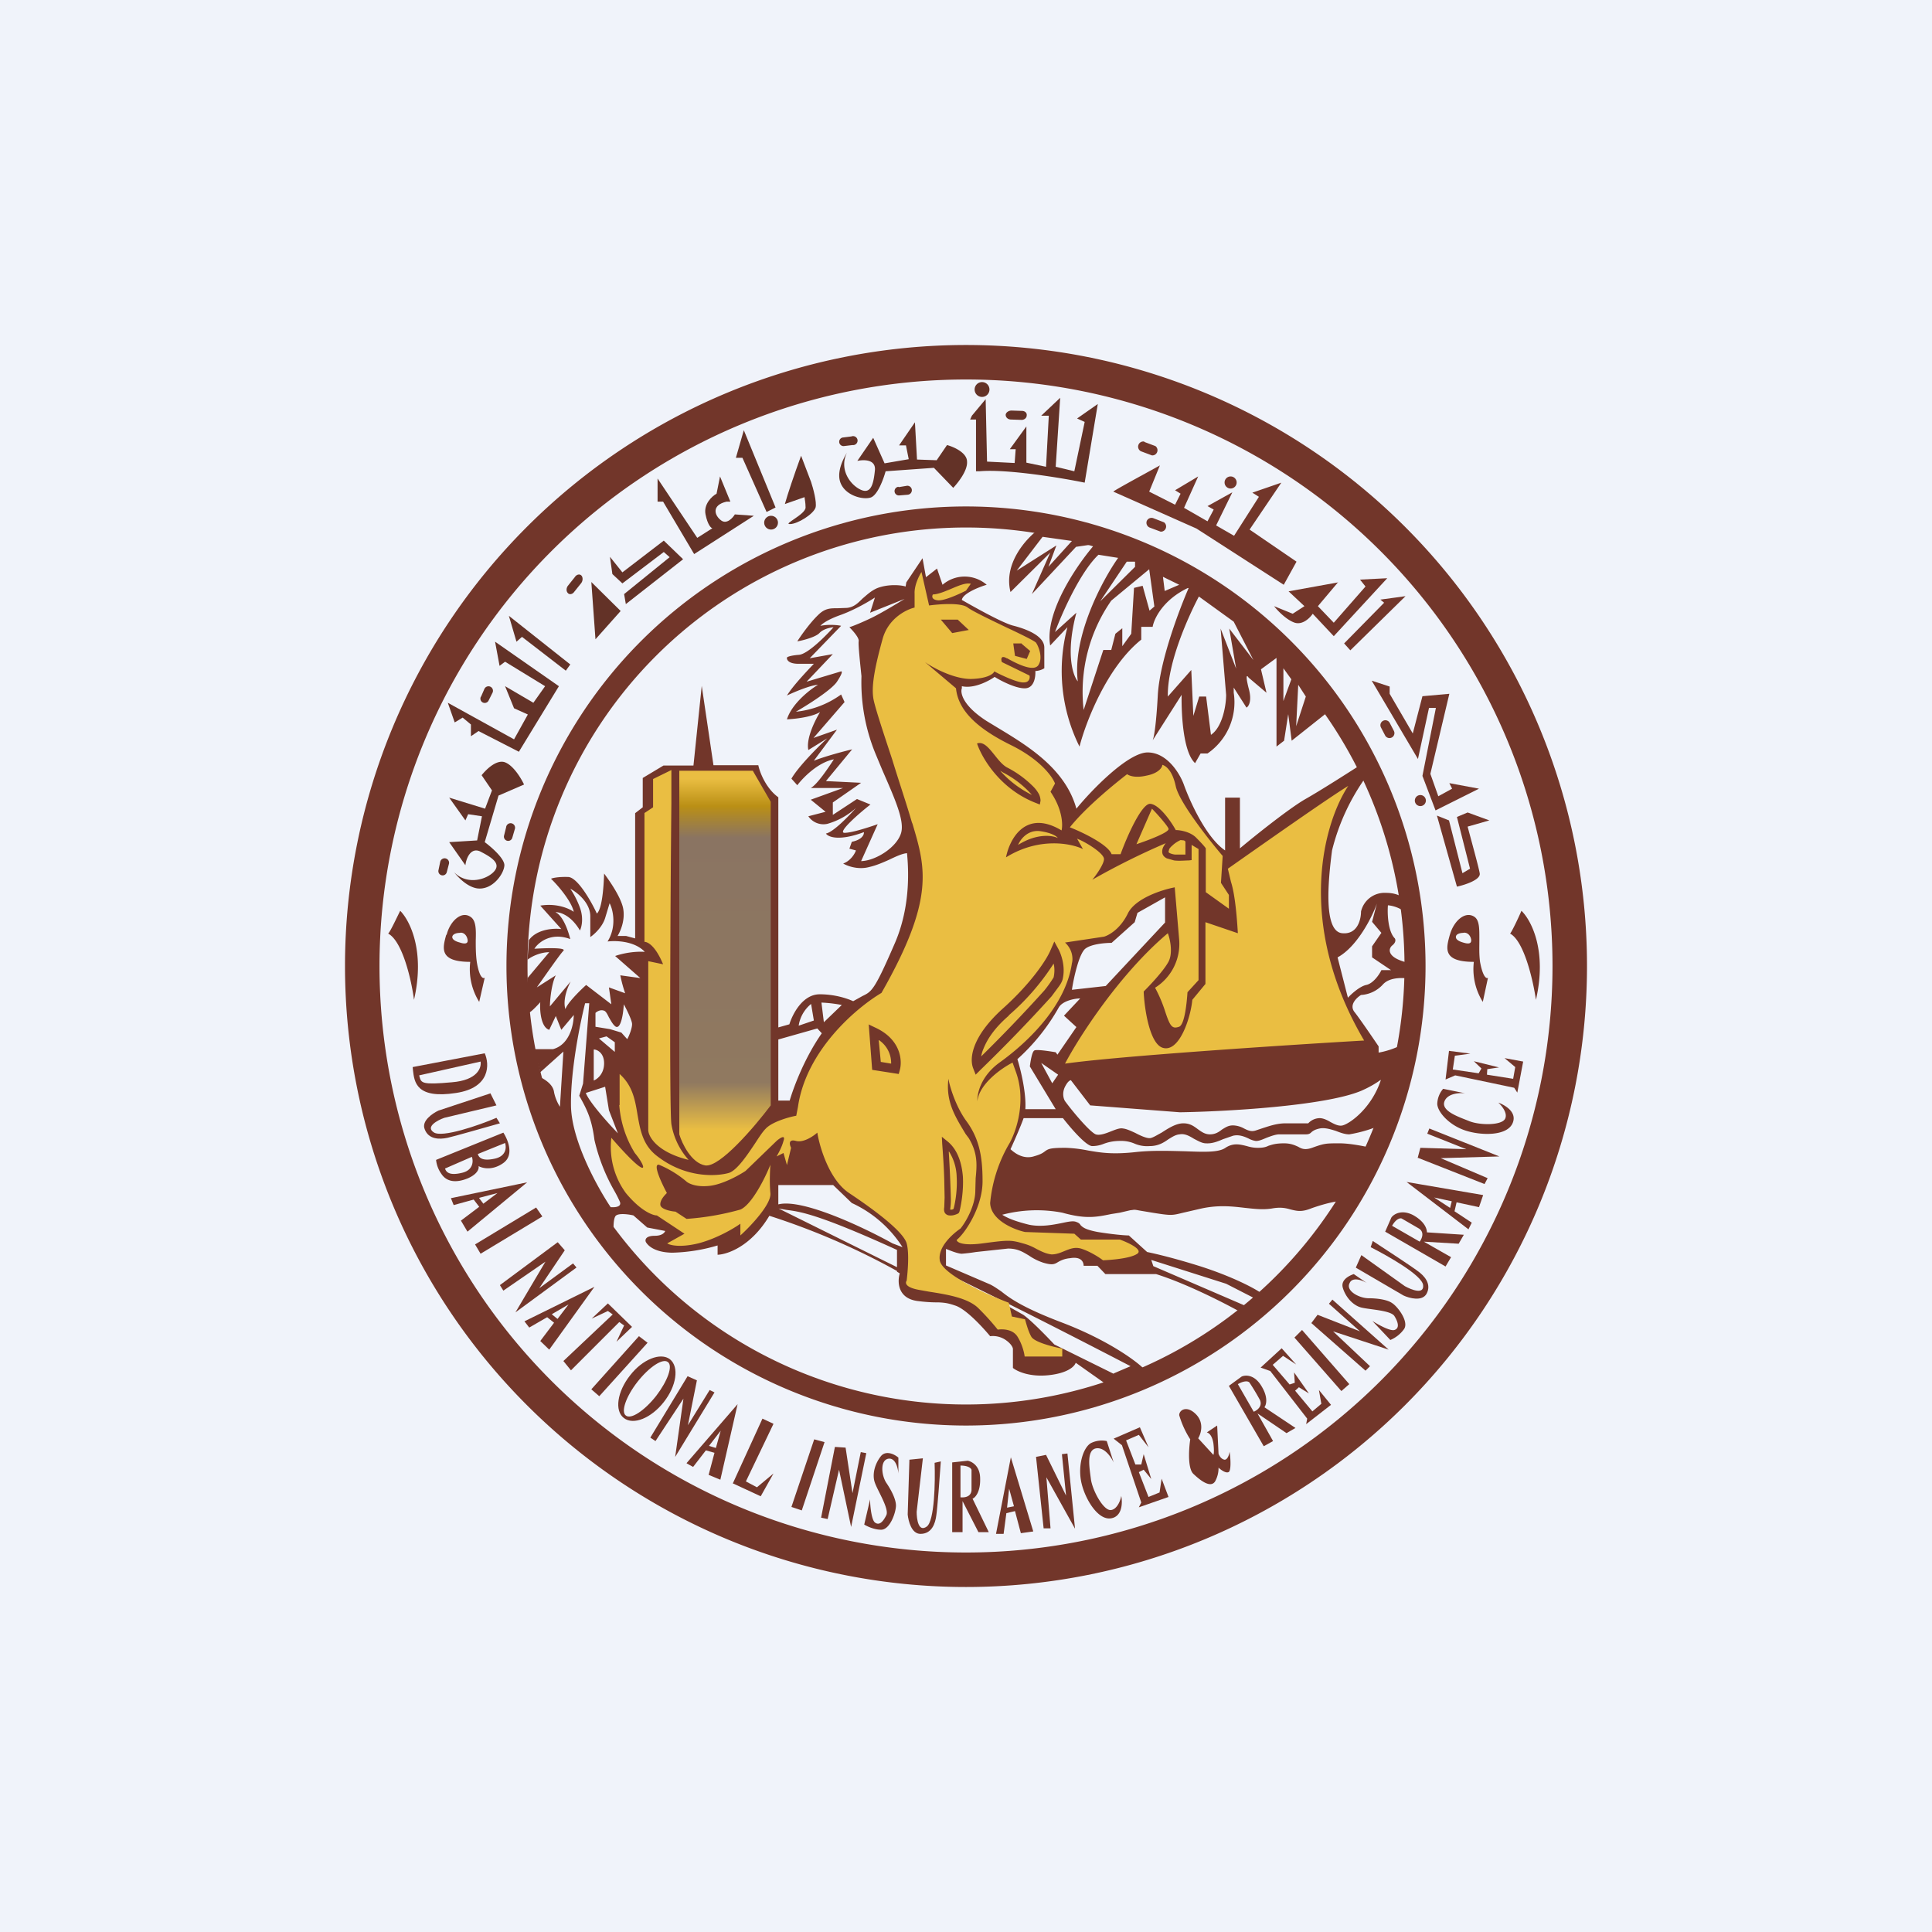 <!-- by TradingView --><svg xmlns="http://www.w3.org/2000/svg" width="56" height="56"><path fill="#F0F3FA" d="M0 0h56v56H0z"/><path d="M32.52 41.89l-.24-.19.76-.33.25.58-.28-.36-.37.16.27.7h.17l.07-.3.22.72-.22-.27-.14.07.28.72.32-.13.06-.4.2.53-.86.3.07-.14-.56-1.66zm4.3-2.15l-.28-.1.61-.56.42.47-.38-.25-.3.26.49.57.15-.05-.02-.3.43.61-.29-.18-.11.1.5.6.26-.22-.07-.4.35.43-.72.56.03-.16-1.07-1.38zm5.36-8.57l-.28.12.1-.83.62.08-.45.06-.06.4.75.11.08-.14-.22-.21.73.18-.34.05-.01.16.76.12.06-.34-.31-.26.54.1-.17.9-.09-.14-1.71-.36zM21.24 43l.86-1.88.32.15-.8 1.67.32.17.48-.4-.37.66-.8-.37zm-5.08-6.99l-1.67 1.24.1.16 1.22-.84-.87 1.47 1.77-1.3-.1-.12-.98.72.74-1.1-.2-.23zm3.77 3.88l-1.08 1.78.15.1.81-1.23-.24 1.69 1.14-1.87-.14-.07-.63 1.02.26-1.3-.27-.12zm10.1 2.34l.22 2.07h.2l-.12-1.48.83 1.49-.22-2.18-.16.02.12 1.2-.58-1.18-.3.06zm-5.83-.29l-.4 2.05.19.04.33-1.43.35 1.66.44-2.14-.16-.03-.24 1.19-.2-1.32-.3-.02zm13.81-3.59l1.57 1.38.13-.13-1.07-1.01 1.61.53-1.63-1.45-.1.12.9.8-1.23-.48-.18.24zm3.09-4.79l1.93.76.09-.17-1.36-.58 1.7-.05-2.03-.81-.06.15 1.13.45-1.33-.04-.08.3zm-28.03 1.17l2.21-.46-1.73 1.43-.19-.32.53-.4-.16-.21-.58.16-.08-.2zm.82 0l.12.16.41-.31-.53.14zm1.31 3.57l2.03-1-1.31 1.82-.26-.25.4-.53-.2-.16-.52.3-.13-.17zm.8-.2l.16.13.32-.42-.48.28zm3.9 4.31l1.48-1.71-.5 2.19-.34-.14.17-.64-.25-.07-.37.48-.18-.1zm.65-.5l.2.06.14-.5-.34.44zm8.32 2.55l.43-2.22.65 2.15-.36.05-.17-.64-.25.06-.08.6h-.22zm.32-.76l.2-.04-.14-.51-.06.55zm13.37-8.07l-1.79-1.37 2.22.38-.12.35-.65-.14-.06.26.5.33-.1.2zm-.53-.61l.05-.2-.51-.11.46.3zM14.22 31.7l.17.34-1.51.36c-.2.07-.55.26-.31.42.23.17 1.31-.2 1.82-.42l.1.16c-.43.12-1.33.38-1.52.42-.23.05-.55.05-.66-.25-.1-.24.23-.46.4-.54l1.51-.5zm12.14 10.61l.39-.04-.18 1.55c0 .21.05.6.29.43.23-.16.25-1.3.23-1.85l.18-.04c-.03.44-.1 1.38-.13 1.56-.03.24-.13.54-.46.54-.26 0-.35-.37-.37-.56l.05-1.59zm12.94-5.57l.16-.36 1.26.9c.2.11.56.25.53-.03-.03-.29-1.03-.85-1.52-1.1l.06-.18c.37.24 1.16.76 1.3.87.2.14.41.38.26.66-.13.23-.5.13-.67.05l-1.37-.8zm.82-19.27l-1.16 1.18.18.2 1.6-1.57-.73.1.11.09z" fill="#72362A"/><path d="M23.22 13.21c-.19.52-.4 1.14-.47 1.4l.57-.2c0 .04.03.15.03.3 0 .2-.67.49-.45.48.22 0 .68-.29.74-.48.04-.15-.07-.56-.13-.74l-.29-.76zm-1.66-.74l-.23.8h.19l.7 1.57.26-.13-.92-2.24zm-2.5 2.07v-.67l1.15 1.72.44-.28c-.04 0-.14-.1-.2-.4-.06-.3.19-.53.32-.6l.1-.5.3.73h-.11c-.44.1-.36.4-.15.55.16.11.33-.08.39-.18l.55.04-1.73 1.11-.9-1.52h-.16zm-1.31 2.1l-.07-.5.36.45 1.2-.92.56.54-1.66 1.3-.05-.29 1.32-1.07-.17-.15-1.2.91-.29-.27zm-2.78 1.96l-.22-.75 1.78 1.41-.13.18-1.27-.98-.16.14zm2.29-.07l-.12-1.66.85.84-.73.82zm-4.08 2.41l-.2-.57 1.92 1.06.4-.72-.4-.18-.26-.64.82.48.34-.48-1.16-.71-.16.12-.13-.7 1.85 1.29-1.16 1.9-1.17-.6-.22.15V21l-.24-.2-.23.14z" fill="#633227"/><path d="M13.94 20.2l.1-.23a.13.13 0 11.23.12l-.11.22a.12.12 0 01-.22-.12zm2.52-3.22l.2-.25c.05-.08.14-.1.19-.05.05.05.05.16-.01.23l-.2.25c-.05.07-.14.08-.18.03-.05-.05-.05-.14 0-.21z" fill="#633227"/><path fill-rule="evenodd" d="M28 46a18 18 0 100-36 18 18 0 000 36zm0-1a17 17 0 100-34 17 17 0 000 34z" fill="#72362A"/><path fill-rule="evenodd" d="M28 41.32a13.32 13.32 0 100-26.64 13.32 13.32 0 000 26.64zm0-.61a12.7 12.7 0 100-25.42 12.7 12.7 0 000 25.42z" fill="#72362A"/><path fill-rule="evenodd" d="M29.29 17.16c-.21-.83.46-1.56.82-1.82l1.08.2c.53.12 2.22.78 3.75 1.68 1.22.71 2.65 2.25 3.22 2.92l.25.56-.97.77-.1-.77-.12.77-.22.17v-2.57l-.45.33.16.68-.52-.44c-.04-.07-.1-.1 0 .3.11.38 0 .54-.06.57l-.37-.58v.15a1.8 1.8 0 01-.76 1.76h-.2l-.16.28c-.35-.32-.4-1.45-.39-1.98l-.84 1.32c.03-.06.1-.38.15-1.32.06-1 .63-2.49.9-3.11-.74.34-1.01.9-1.05 1.14h-.33v.37c-1 .8-1.61 2.4-1.79 3.1a4.92 4.92 0 01-.35-3.46l-.5.53c-.17-.97.8-2.37 1.3-2.94l-.55.08-1.28 1.37.53-1.2-1.15 1.14zm4.12 4.3zm-3.94-4.92l.75-.98.85.12-.68.75.23-.62-1.15.73zm2.37-.46c-.53.5-1.06 1.7-1.26 2.24l.62-.56c-.32 1.2-.1 1.82.04 1.99-.16-1.3.71-2.93 1.17-3.58l-.57-.09zm.05 1.35l.77-1.15h.24v.15l-1.01 1zm.32-.02a4.63 4.63 0 00-.8 3.17l.57-1.74h.23l.12-.47.2-.16v.52l.26-.36.08-1.33.25-.06.2.72.14-.12-.15-1.08-1.1.91zm1.5-.69l.47.23-.42.18-.05-.4zm.14 3.47c-.02-.97.6-2.33.9-2.9l1.01.73.57 1.11-.7-.91.2 1.16-.45-1.16.16 1.92c0 .29-.1.93-.44 1.16l-.14-1.11h-.2l-.17.56-.06-1.33-.68.77zm3.35-.82v.95l.23-.63-.23-.32zm.43.48l-.06 1.2.28-.86-.22-.34zM22.56 31.9h.33c.12-.41.44-1.25.93-1.95l-.13-.14-1.13.32v1.76zm1.2-3.08c.42 0 .77.11.97.2l.27-.15c.27-.13.35-.17.95-1.56.36-.85.42-1.77.34-2.58-.14.01-.33.1-.54.2-.18.08-.37.16-.55.2-.33.09-.64-.03-.76-.1.22-.08.34-.29.37-.38l-.19-.05.07-.2c.3-.06.36-.21.35-.28-.72.27-1.04.14-1.1.04.2-.03.66-.5.87-.74a2.1 2.1 0 01-.83.46.53.53 0 01-.55-.22l.5-.13-.43-.35.94-.34h-.94c.19-.1.52-.6.67-.83-.47.09-.9.54-1.06.75l-.17-.19c.2-.35.78-.93 1.04-1.17l-.55.34c-.07-.34.2-.87.34-1.1-.25.15-.74.2-.96.21.14-.45.66-.86.9-1-.22.01-.69.21-.9.31.17-.28.6-.73.78-.92h-.48c-.27-.01-.31-.13-.3-.18.01-.02.1-.06.35-.08.25-.02.77-.54 1-.8-.1.01-.29.05-.4.16-.1.12-.47.22-.65.25.1-.16.37-.54.6-.76.2-.2.35-.2.57-.2l.27-.01c.2-.02.32-.14.45-.27.12-.1.24-.22.42-.3.3-.12.67-.1.83-.05l.02-.12.47-.7.1.55.32-.25.16.47a.98.98 0 011.28 0c-.24.07-.7.26-.72.44.35.2 1.15.65 1.47.74.4.1.92.3.92.64v.6a.55.55 0 01-.26.08c.01.16-.03.48-.28.5-.26.02-.71-.21-.9-.33-.17.12-.6.35-.95.27v.06c-.05.13.02.5.72.95l.33.2c.86.52 1.95 1.18 2.27 2.34.44-.54 1.48-1.61 2.05-1.63.57-.01.94.6 1.06.92.17.48.65 1.55 1.2 1.92v-1.53h.43v1.47c.44-.37 1.43-1.16 1.9-1.43.46-.26 1.3-.8 1.66-1.03l.13.34a6.2 6.2 0 00-1.02 2.18c-.12.92-.25 2.36.3 2.4.44.04.54-.4.54-.63a.7.7 0 01.72-.54c.5 0 .68.29.72.43l.09.41a.98.98 0 00-.75-.48c-.02.24 0 .76.2.96.02.03.04.11-.07.2-.13.1-.19.4.62.54v.45c-.21-.05-.68-.1-.9.15a.93.93 0 01-.63.3c-.13.08-.34.28-.2.48.16.2.54.76.71 1.01v.18c.13-.02.47-.1.77-.28a.9.9 0 01-.13.45h.12l-.58 1.88a4 4 0 01-1.03.32c-.13 0-.26-.05-.39-.1-.16-.05-.32-.1-.47-.07-.14.03-.19.07-.23.1-.04.04-.07.07-.17.07h-.77c-.1 0-.24.05-.37.1-.12.05-.23.1-.32.09a.64.64 0 01-.2-.07c-.13-.06-.28-.12-.45-.08l-.29.1c-.16.07-.32.13-.49.12-.12 0-.23-.07-.35-.13-.13-.08-.27-.16-.42-.13-.12.01-.22.08-.32.14-.14.1-.3.2-.55.2a.92.92 0 01-.43-.07.981.981 0 00-.41-.08c-.25 0-.4.05-.53.1a.89.89 0 01-.29.05c-.18 0-.64-.54-.85-.81h-1.14c-.08.22-.22.55-.38.9.16.15.41.3.7.2.18-.05.25-.1.3-.14.1-.07.15-.1.6-.1.26.01.46.04.66.08.35.06.7.12 1.4.04.48-.05.97-.03 1.4-.02.54.02.97.04 1.17-.1.23-.15.42-.1.62-.05.1.03.2.05.32.05.15 0 .23-.02.31-.06.1-.03.2-.07.45-.07.2 0 .32.06.41.1.1.06.2.1.4.03.36-.13.4-.13.8-.13.31 0 .74.09.91.13l-.92 1.55c-.09 0-.37.05-.8.2-.29.12-.43.08-.6.04-.14-.04-.29-.08-.56-.03-.26.04-.5.01-.78-.02-.35-.04-.75-.09-1.26.02l-.52.12c-.33.08-.34.09-.9 0l-.36-.06c-.11-.02-.15-.03-.2-.02l-.08.01-.3.07-.25.04c-.44.09-.74.15-1.42-.04a3.93 3.93 0 00-1.74.06c.2.13.5.22.78.29.35.07.7 0 .95-.05.19-.04.33-.07.42-.03.06.02.1.05.12.09.06.06.13.13.5.2.43.07.78.1.9.1l.53.48c.29.06.83.19 1.56.42.9.29 1.53.62 1.73.76l-.18.16-.82-.42-2.17-.69.06.18 2.67 1.15-.18.16c-.49-.27-1.55-.81-2.41-1.08h-1.47l-.23-.24h-.4c0-.1-.06-.28-.4-.22a.8.8 0 00-.34.11c-.1.06-.16.1-.43.02a1.63 1.63 0 01-.42-.21c-.17-.1-.32-.2-.6-.2l-.93.1a5 5 0 01-.41.05c-.12 0-.36-.1-.46-.14v.48l1.28.55c.12.06.2.12.32.2.25.2.62.47 1.75.9 1.29.49 2.11 1.08 2.36 1.32l-.96.55-.99-.7c-.03.1-.22.3-.78.36-.55.06-.92-.11-1.04-.21v-.55c0-.04-.05-.15-.21-.26a.66.66 0 00-.45-.11c-.2-.24-.67-.76-.99-.88-.23-.08-.32-.09-.5-.1-.13 0-.31 0-.62-.04-.58-.08-.58-.57-.51-.8l-.08-.05v-.02a20.64 20.64 0 00-3.7-1.6c-.53.89-1.22 1.12-1.5 1.13v-.27a5 5 0 01-1.32.21c-.55-.01-.72-.24-.76-.31-.03-.07 0-.18.26-.18.22 0 .29-.1.3-.14l-.52-.1-.4-.35c-.12-.03-.4-.07-.5 0-.11.07-.08.6-.04.65l-1.03-1.63-.76-1.5-.37-1.53c.09.05.37.19.4.44.04.2.13.36.17.42l.1-1.6-.67.6-.18-.67h.55c.48-.13.6-.71.6-.99l-.36.43-.16-.4-.19.4c-.24-.07-.28-.56-.26-.8-.09.1-.28.3-.33.3-.06.02-.05-.66-.04-1l.63-.75c-.27 0-.54.14-.63.22l.04-.57c.23-.32.72-.35.94-.32l-.61-.68c.48-.08.85.09.97.18-.06-.3-.46-.77-.66-.96.05-.02.21-.06.5-.05.27.01.67.71.83 1.06.16-.14.2-.83.21-1.16.15.2.48.67.55 1 .07.35-.08.68-.16.81h.25l.26.07v-3.63l.22-.17v-.85l.6-.36h.87l.24-2.31.34 2.3h1.3c.04.2.22.67.58.93v6.67l.32-.09c.09-.29.38-.87.88-.87zm8.52 11l-1.72-.85c-.32-.34-.7-.72-.9-.86a48.76 48.76 0 00-3.06-1.6c1.4.66 3.38 1.64 6.17 3.09l-.49.21zm-9.48-4.75c.4.05.94.13 3.2 1.16v.5l-3.43-1.7.23.04zm6.92-2.92h.88l-.75-1.24c.02-.14.06-.42.13-.46.06-.04.44.02.62.05l.05.07.55-.8-.36-.33.47-.5c-.16 0-.51.07-.62.26a5.9 5.9 0 01-1.2 1.5c.1.32.26.99.23 1.45zm1.32-.84c-.05.01-.1.06-.16.17-.11.2-.05.39 0 .45.22.3.71.88.88.95.12.04.3-.03.45-.09.13-.05.25-.1.34-.08.1.01.23.07.36.13.15.08.31.15.41.15.08 0 .2-.08.35-.16.2-.13.42-.27.63-.27.19 0 .3.08.42.17.1.07.2.15.35.15.16 0 .26-.07.35-.14.1-.06.18-.12.32-.12a.7.7 0 01.32.09c.1.05.2.1.33.06l.24-.08c.19-.06.39-.13.64-.13h.65a.46.46 0 01.33-.15c.1 0 .21.05.31.11.13.07.25.13.36.1.22-.06.83-.5 1.1-1.3v-.02c-.15.11-.34.22-.57.32-1.06.44-3.94.6-5.25.62l-2.6-.2-.56-.73zm-8.48 3.04v.56c.7-.18 2.5.68 3.31 1.13l.29.11a3.45 3.45 0 00-1.47-1.28l-.54-.52h-1.59zm-6.45-7.9c.09.03.28.23.42.77-.56-.21-.93.1-1.04.28.32-.02.94-.04.84.06-.1.1-.55.75-.77 1.06l.55-.35c-.12.23-.17.7-.17.9l.6-.72c-.21.41-.19.7-.15.8.05-.17.41-.53.6-.7l.73.56-.07-.49.47.17a4.1 4.1 0 01-.14-.52l.58.08-.73-.64c.38-.13.73-.13.86-.12-.3-.32-.85-.33-1.08-.3.27-.43.16-.92.06-1.11l-.13.43c-.08.26-.32.48-.43.55v-.6c0-.4-.39-.7-.58-.8.04.06.17.25.28.55.11.3.05.56 0 .66-.26-.44-.57-.53-.7-.53zm.85 2.63c-.14.55-.42 1.91-.41 2.94 0 1.02.77 2.4 1.15 2.97.11.01.32 0 .27-.15a3.37 3.37 0 00-.15-.3 5.43 5.43 0 01-.59-1.5c-.08-.63-.23-.9-.44-1.28l.11-.35.18-2.33h-.12zm.3.68v-.4c.03-.03.13-.1.23-.07.07.01.11.1.16.2.06.1.12.22.2.27.15.07.22-.4.23-.65.08.14.23.45.24.56.01.11-.08.35-.14.45l-.17-.19-.33-.1-.43-.07zm.28 1.74l-.56.18c.1.27.67.9.93 1.17l-.26-.67-.11-.68zm-.18-1.4l.46.39v-.28l-.24-.17-.22.06zm-.15 1.22v-.9c.1 0 .3.1.3.4 0 .31-.2.46-.3.5zm6.6-2.26l.07.57.52-.5a4.03 4.03 0 00-.6-.07zm-.3.04a1 1 0 00-.36.63l.44-.15-.08-.48zm1.75-11.19c.27-.13.75-.42.96-.55l-1 .4.14-.44c-.15.1-.57.35-.98.5-.4.14-.56.27-.6.32.26-.05.51-.02.6 0l-.91.94.67-.12-.76.8 1-.3c.03 0 .05.04-.12.3-.16.24-.86.68-1.19.87a2.7 2.7 0 001.31-.5l.1.22-.9 1.04.68-.24-.67.9c.36-.14.9-.28 1.11-.33l-.76.92 1.02.05-.82.57v.36l.7-.46.39.16c-.35.27-.97.82-.75.82.22 0 .73-.17.96-.25l-.48 1.07c.42-.01 1.04-.4 1.16-.82.1-.36-.18-.98-.55-1.83l-.2-.48a5.45 5.45 0 01-.4-2.23c-.03-.3-.1-.92-.08-1.02.01-.1-.17-.3-.27-.4.1-.03.37-.14.64-.27zm5.81 10.78c.05-.34.21-1.07.4-1.2.18-.13.57-.16.75-.16l.67-.6.08-.27.8-.45v.73l-1.72 1.84-.98.11zm7.7-.94l.3 1.17c.09-.1.34-.33.53-.37.2-.04.38-.3.44-.43h.28l-.55-.37v-.32l.27-.39-.27-.32.14-.53c-.14.4-.58 1.26-1.14 1.56zm-8.59 3.06l.32.59.17-.25-.49-.34z" fill="#72362A"/><path d="M19.69 32.87V22.34h2.13l.52.9v8.8c-.46.61-1.48 1.81-1.9 1.74-.4-.07-.67-.63-.75-.9z" fill="url(#a1tfaqu55)"/><path fill-rule="evenodd" d="M17.96 32.03v-.9c.38.34.45.76.52 1.19.08.44.15.88.58 1.2.82.63 1.7.58 2.06.48.24-.07.54-.52.78-.88.11-.17.21-.32.29-.4.18-.2.67-.34.89-.38l.05-.26c.24-1.65 1.71-2.88 2.42-3.3 1.55-2.72 1.28-3.62.9-4.9l-.02-.05c-.16-.55-.38-1.2-.57-1.82-.28-.85-.53-1.6-.55-1.8-.05-.37.06-.92.27-1.68.16-.6.68-.86.93-.92v-.41c-.01-.22.12-.5.2-.62l.22.97c.3-.04.93-.09 1.12.06.13.1.65.35 1.13.58.43.2.83.4.85.44.06.08.22.44.06.66-.16.2-.7-.1-.9-.21h-.01c-.17-.1-.17.03-.14.11l.8.39c.02.06 0 .2-.16.2-.16.02-.64-.2-.86-.32-.02.07-.2.21-.68.22-.49 0-1.09-.32-1.33-.49l.9.76c.06.6.54 1.13 1.6 1.65.85.42 1.2.92 1.27 1.11l-.13.24c.35.51.36.96.32 1.12-1.05-.63-1.51.26-1.61.78.97-.6 1.9-.4 2.23-.24l-.17-.3c.24.09.78.42.78.59 0 .14-.22.46-.34.6a21.23 21.23 0 012.13-1.06.51.51 0 00-.06.09.29.29 0 00-.04.19c.01.08.07.13.13.16l.21.06c.15.02.32 0 .43 0l.08-.01v-.44l.2.12v3.8l-.32.35c-.02.3-.08.93-.24 1-.2.07-.26 0-.4-.42a4 4 0 00-.3-.71 1.5 1.5 0 00.7-1.38l-.13-1.53c-.37.07-1.15.32-1.36.76-.22.45-.55.63-.69.67l-1.13.17c.24.22.23.5.2.6-.19 1.31-1.4 2.38-2.1 2.88-.55.4-.65.91-.64 1.12.05-.5.7-.96 1.02-1.12l.1.28c.31.87-.01 1.77-.22 2.11a4.18 4.18 0 00-.53 1.68c.02.5.69.77 1.01.84l1.43.05.19.17h1.13c.25.09.7.3.49.42-.21.13-.74.17-.98.18-.1-.08-.38-.26-.64-.34-.18-.05-.32.01-.47.07-.12.05-.24.1-.38.1-.17-.02-.3-.09-.44-.16a1.58 1.58 0 00-.39-.16c-.35-.1-.42-.1-1.17 0-.6.08-.75-.04-.75-.1.25-.2.75-.96.75-1.7 0-.73-.1-1.25-.48-1.76-.3-.42-.47-.98-.51-1.21-.08.67.2 1.1.5 1.6l.09.12c.26.43.24.77.2 1.16l-.01.36c0 .45-.29.93-.43 1.1-.22.15-.66.53-.6.92.06.4 1.35.99 2 1.23l.09.4.38.08c.03.1.09.34.18.5.08.16.63.3.9.35v.23H29.7c-.01-.1-.07-.36-.21-.58-.14-.22-.44-.22-.57-.2a7.04 7.04 0 00-.54-.6c-.3-.32-.94-.42-1.45-.5l-.28-.05c-.4-.07-.42-.2-.37-.27.03-.24.08-.8 0-1.08-.1-.35-.95-.98-1.67-1.46-.57-.38-.85-1.32-.92-1.75-.11.1-.4.3-.62.24-.22-.06-.19.1-.14.2l-.12.5-.1-.35-.2.1c.04-.07.15-.26.2-.45.07-.2-.11-.08-.2 0l-.9.87c-.18.12-.64.38-1.02.43-.39.05-.62-.06-.69-.12a3.03 3.03 0 00-.8-.49c-.19-.03.08.54.23.82-.06.06-.2.2-.19.34.01.13.3.19.44.2l.32.21a7.74 7.74 0 001.56-.27c.33-.14.72-.92.87-1.3-.01.15-.03.51 0 .82.04.31-.56.95-.87 1.23v-.34c-.18.13-.68.43-1.22.57-.54.13-.83.05-.9 0l.5-.28-.8-.53c-.12 0-.47-.13-.9-.65a2.26 2.26 0 01-.42-1.6c1.13 1.3 1.04.87.68.44a3.08 3.08 0 01-.45-1.39zm16.26-7.68l.1.01.04.03v.38h-.3a.5.5 0 01-.15-.04c-.04-.02-.04-.04-.04-.04l.02-.08a.44.44 0 01.09-.1c.07-.07.17-.13.24-.16zm-6.62-6l-.33-.39h.49l.32.3-.48.09zm1.99.3h-.22l.05.36.34.09.1-.23-.27-.23zm-.75 3.25c-.17-.21-.33-.42-.52-.35.14.42.67 1.33 1.72 1.73l.1.04.02-.11c0-.05-.01-.11-.04-.18a.94.94 0 00-.15-.21 3 3 0 00-.79-.58c-.12-.07-.23-.2-.34-.34zm1.07 1.14c-.39-.19-.7-.45-.92-.7l.1.06a2.84 2.84 0 01.82.64zm-2.61 9.91l.16.13c.3.24.42.64.45 1.03.02.38-.04.77-.1 1.01l-.02.04-.03.02a.64.64 0 01-.11.04.37.37 0 01-.13.01.17.17 0 01-.13-.07c-.03-.05-.03-.11-.02-.17l.01-.28-.01-.5c-.01-.38-.04-.8-.06-1.06l-.01-.2zm.2.43a38.46 38.46 0 01.06 1.33 1.84 1.84 0 01-.02.35.2.2 0 00.06 0l.04-.02c.06-.23.11-.58.09-.92a1.45 1.45 0 00-.22-.74zm3.19-5.85l-.13-.24-.11.25c-.1.25-.54.94-1.39 1.7-.44.4-.68.75-.8 1.05-.12.3-.11.53-.05.68l.07.18.14-.14a45.06 45.06 0 002.06-2.13l.2-.27c.06-.08.1-.15.12-.22.09-.37-.04-.72-.11-.86zm-1.45 1.9a6.87 6.87 0 001.3-1.5c.03.12.03.26 0 .4a3.54 3.54 0 01-.27.38 43.68 43.68 0 01-1.83 1.91c.01-.06.03-.14.07-.23.1-.25.3-.58.73-.95zm-4.07.26l.21.1c.73.34.78.95.7 1.23l-.03.11-.77-.12-.1-1.32zm.3.46l.06.63.3.05a.8.8 0 00-.35-.68zm4.04-5.66c.06-.15.27-.44.63-.4.35.05.49.15.52.2-.16-.08-.61-.14-1.15.2zm1.5-.51c.36.14 1.11.5 1.21.78h.26c.18-.5.62-1.5.87-1.46.26.03.6.52.73.76.13 0 .44.05.61.24.18.18.25.27.26.29v1.27l.67.48v-.4l-.23-.35.05-.78c-.41-.48-1.26-1.56-1.36-2.02-.1-.47-.3-.6-.39-.62 0 .07-.1.24-.45.31-.34.08-.52 0-.57-.04-.35.27-1.19.95-1.66 1.54zm1.93.49l.45-1.03c.15.15.45.49.48.58.04.1-.6.34-.93.45zm-5.9-7.24c.02 0 .14 0 .4-.11l.1-.04c.28-.12.45-.19.6-.16l-.14.2c-.2.1-.63.3-.82.28-.18-.02-.17-.12-.14-.17zm12.04 5.55c-.55.33-2.55 1.74-3.49 2.4l.09.38c.13.4.18 1.16.2 1.49l-.94-.32v1.79l-.38.46c-.05.53-.38 1.54-.86 1.39-.38-.12-.53-1.14-.55-1.63.17-.17.55-.57.7-.83.16-.25.07-.68 0-.86-1.39 1.17-2.57 3-2.98 3.78 1.55-.22 6.43-.54 8.67-.67-2.02-3.43-1.15-6.35-.46-7.38zm-20.4.78v3.74c.1 0 .32.12.54.65l-.43-.09v4.9c.01.2.27.64 1.17.86a2.06 2.06 0 01-.5-1.04c-.06-.47-.03-6.4 0-9.3v-.96l-.53.26v.82l-.24.16z" fill="#EABE42"/><path d="M11.6 26.4c-.1.2-.3.63-.35.66.42.22.68 1.37.75 1.92.33-1.43-.13-2.31-.4-2.58zm2.22 1.48c.07.44.18.5.23.46l-.16.7a1.79 1.79 0 01-.26-1.16c-.91 0-.8-.4-.7-.77l.02-.03c.1-.38.42-.68.68-.51.17.1.17.37.16.69 0 .2 0 .4.03.62zm-.27-.66c-.04-.17-.17-.2-.22-.18-.07 0-.2.02-.22.11-.01.1.14.15.22.17.09.03.26.07.22-.1zm29.35.66c.08.44.19.5.23.46l-.15.7a1.79 1.79 0 01-.26-1.16c-.92 0-.8-.4-.7-.77l.01-.03c.11-.38.43-.68.7-.51.16.1.15.37.15.69 0 .2-.01.4.02.62zm-.26-.66c-.04-.17-.17-.2-.23-.18-.06 0-.2.02-.21.11-.01.1.14.15.21.17.1.03.26.07.23-.1zm1.13-.16c.04-.03.24-.45.33-.66.28.27.75 1.15.42 2.58-.08-.55-.34-1.7-.75-1.92z" fill="#72362A"/><path d="M13.02 25.08zm.14.2c.16.2.41.43.67.47.44.06.78-.42.79-.67 0-.2-.38-.53-.57-.67l.4-1.35.74-.32c-.09-.19-.32-.57-.57-.65-.25-.07-.54.23-.66.38l.3.44-.2.53-1.04-.32.47.66.08-.18.4.06-.14.7-.81.05.47.67c.02-.19.15-.53.43-.4.35.18.65.37.35.63-.26.22-.77.32-1.11-.03zm1.45-1.06l.06-.24a.13.13 0 11.25.06l-.07.24a.12.12 0 01-.24-.06zm-1.9 1l.05-.24a.13.13 0 11.25.07l-.06.23a.12.12 0 01-.24-.06zm11.97-12.3zm-.13.2c-.14.23-.27.54-.21.8.1.43.66.58.9.5.2-.07.37-.54.43-.76l1.4-.1.56.58c.14-.15.42-.5.4-.76 0-.26-.39-.43-.58-.48l-.3.44-.57-.02-.06-1.08-.46.67h.2l.08.4-.7.12-.33-.74-.46.67c.18-.04.54-.05.51.27-.04.39-.11.74-.46.54-.3-.17-.57-.6-.35-1.05zm1.5 1l.24-.04a.13.13 0 11.02.26l-.24.02a.12.12 0 01-.03-.25zm-1.61-1.44l.24-.03a.13.13 0 11.03.25l-.25.03a.12.12 0 01-.02-.25z" fill="#633227"/><circle cx="22.35" cy="15.15" r=".2" fill="#633227"/><path d="M28.68 11.29a.21.21 0 11-.43 0 .21.21 0 01.43 0zm-.11.28l-.4.48-.05.11h.17v1.5h.1c.8-.07 2.37.19 3.05.33l.38-2.28-.6.42.22.1-.3 1.43-.54-.13.13-2-.55.52h.22l-.08 1.48-.57-.12v-1.05l-.48.66h.17l-.03.4-.8-.04-.04-1.8zm1.05.34l-.3-.01c-.08 0-.16.05-.17.12 0 .07.05.13.14.14l.3.01c.09.01.17-.05.17-.13.01-.07-.05-.13-.14-.13z" fill="#633227"/><path d="M33.17 12.8a.15.15 0 00-.1.28l.32.12a.15.15 0 00.1-.27l-.32-.12zm-.9 1.45c.03-.04.92-.52 1.35-.76l-.31.76.75.38.16-.32-.16-.1.67-.4-.41.91.68.39.18-.34-.18-.1.72-.4-.47.96.52.3.72-1.13-.19-.12.84-.29-.92 1.36 1.36.93-.37.67-2.53-1.63-2.41-1.07zm.97.85a.15.15 0 01.19-.08l.31.12a.15.15 0 01-.1.27l-.32-.12a.15.15 0 01-.08-.19zm2.43-.94a.17.17 0 100-.35.17.17 0 000 .35zm3.12 2.72l-1.44.26.46.43-.34.22-.54-.22c.1.13.36.4.6.48.23.07.44-.14.52-.26l.61.65 1.55-1.68-.79.04.16.2-.92 1.05-.46-.48.59-.7zm1.49 3.02l-.52-.17L41.1 22l.32-1.48h.2l-.39 1.97.38 1 1.26-.63-.86-.16.08.16-.4.22-.23-.65.55-2.32-.78.07-.28 1.08-.67-1.15v-.22zm-.25 1.19a.14.14 0 01.25-.14l.12.23a.14.14 0 01-.25.14l-.12-.23zm1.1 2.27a.16.16 0 100-.31.16.16 0 000 .31zm1.1 2.34l-.58-2.06.35.14.39 1.53.22-.13-.38-1.5.31-.13.63.23-.63.18c.1.38.32 1.17.35 1.35.04.19-.43.34-.66.39z" fill="#72362A"/><path fill-rule="evenodd" d="M11.96 30.93l2.09-.4c.14.31.17 1-.83 1.15-1.16.18-1.21-.32-1.25-.66l-.01-.1zm.19.24l1.78-.4c.03.18-.09.54-.83.6-.87.08-.89.02-.94-.16l-.01-.04z" fill="#72362A"/><path d="M12.64 33.62l1.95-.79c.13.2.32.65 0 .88-.32.23-.61.15-.72.09.02.06-.01.22-.3.35-.38.16-.64.09-.78-.13a.83.83 0 01-.15-.4zm2-.49l-.79.32c.03.1.12.22.51.13.32-.08.32-.33.28-.45zm-.96.4l-.78.34c.03.1.12.22.51.12.31-.08.31-.34.27-.45zM15.54 35l-1.77 1.07.16.27 1.79-1.08-.18-.26zm8.06 6.72l-.66 1.96.3.1.66-1.98-.3-.08zm-5.08-2.99l-1.38 1.54.23.2 1.4-1.55-.25-.19zm19 .04l1.36 1.55.23-.2-1.37-1.57-.22.22zm-19.76-.67l-1.43 1.35.22.27 1.4-1.4.14.1-.22.47.45-.43-.7-.68-.47.44.47-.22.14.1z" fill="#72362A"/><path fill-rule="evenodd" d="M18.08 41.1c.28.22.8 0 1.16-.46.37-.47.45-1.02.18-1.24-.27-.21-.8 0-1.16.47-.37.47-.45 1.02-.18 1.23zm.06-.07c.15.12.54-.14.88-.57.33-.43.49-.87.34-.98-.15-.12-.54.14-.88.57-.33.42-.49.87-.34.98z" fill="#72362A"/><path d="M26.04 42.25v.46c-.01-.15-.08-.45-.28-.43-.25.03-.22.47-.07.7.15.22.28.48.28.66 0 .19-.17.7-.43.7-.2 0-.41-.1-.49-.15l.17-.73c0 .19.04.59.14.67.13.1.24-.03.33-.21.09-.18-.25-.71-.33-.94-.09-.24 0-.56.18-.78.15-.17.4-.04.5.05zm13.2-5.32l.38.26c-.13-.08-.42-.19-.5 0-.12.22.26.43.53.44.27 0 .56.04.7.14.16.1.49.53.35.75a.93.93 0 01-.4.32l-.52-.55c.16.1.51.3.64.26.15-.05.11-.22 0-.4-.1-.17-.72-.19-.96-.25s-.46-.3-.54-.58c-.06-.23.2-.35.32-.39z" fill="#72362A"/><path fill-rule="evenodd" d="M27.6 42.39v2.02h.3v-.9l.46.9h.3l-.47-.97c.08-.03.23-.2.22-.58 0-.38-.25-.5-.36-.52l-.46.05zm.24.09v.92c.1.01.3 0 .32-.2v-.59c0-.04-.08-.13-.32-.13zm7.78-2.31l1.01 1.75.27-.15-.45-.8.84.57.26-.15-.9-.6c.06-.08.11-.3-.09-.62-.2-.33-.46-.32-.57-.27l-.37.27zm.26-.05l.46.8c.1-.04.26-.16.18-.34a6.42 6.42 0 00-.3-.5c-.02-.04-.13-.08-.34.04zm4.27-4.42l1.75 1.01.16-.27-.79-.45 1.01.06.15-.26-1.07-.07c0-.1-.06-.31-.4-.5-.33-.17-.56-.03-.63.07l-.18.41zm.2-.17l.8.46c.06-.08.15-.27-.02-.38l-.5-.29c-.04-.02-.16 0-.28.21z" fill="#72362A"/><path d="M32.08 41.77l.2.62c-.07-.15-.26-.44-.5-.41-.3.04-.2.57-.16.89.04.32.36.92.58.9.18-.02.28-.28.3-.41.04.2.03.6-.3.65-.4.06-.79-.63-.87-1.11-.08-.48.08-.95.29-1.07a.7.7 0 01.46-.06zm9.75-10.21l.64.13c-.16-.02-.51 0-.6.23-.11.28.4.45.7.57.3.13.97.14 1.06-.07.07-.16-.1-.37-.2-.46.19.07.54.27.42.58-.15.4-.94.38-1.4.22-.46-.16-.79-.54-.79-.77a.7.7 0 01.17-.43zm-6.66 10.27c-.04-.24-.14-.3-.19-.31l.3-.2.04.82c.02.05.07.15.17.17.09.01.14-.15.15-.23.03.18.05.56-.03.59-.08.04-.23-.07-.29-.13a.8.8 0 01-.1.4c-.13.2-.42-.02-.63-.22-.17-.16-.13-.74-.09-1a2.7 2.7 0 01-.32-.7c0-.16.24-.3.51 0 .21.24.12.54.04.67l.44.48c.01-.01.03-.1 0-.34z" fill="#72362A"/><defs><linearGradient id="a1tfaqu55" x1="21.01" y1="22.34" x2="21.01" y2="33.78" gradientUnits="userSpaceOnUse"><stop offset=".02" stop-color="#EABE42"/><stop offset=".09" stop-color="#BA8F15"/><stop offset=".17" stop-color="#8A7462"/><stop offset=".79" stop-color="#907960"/><stop offset=".91" stop-color="#EABE42"/></linearGradient></defs></svg>